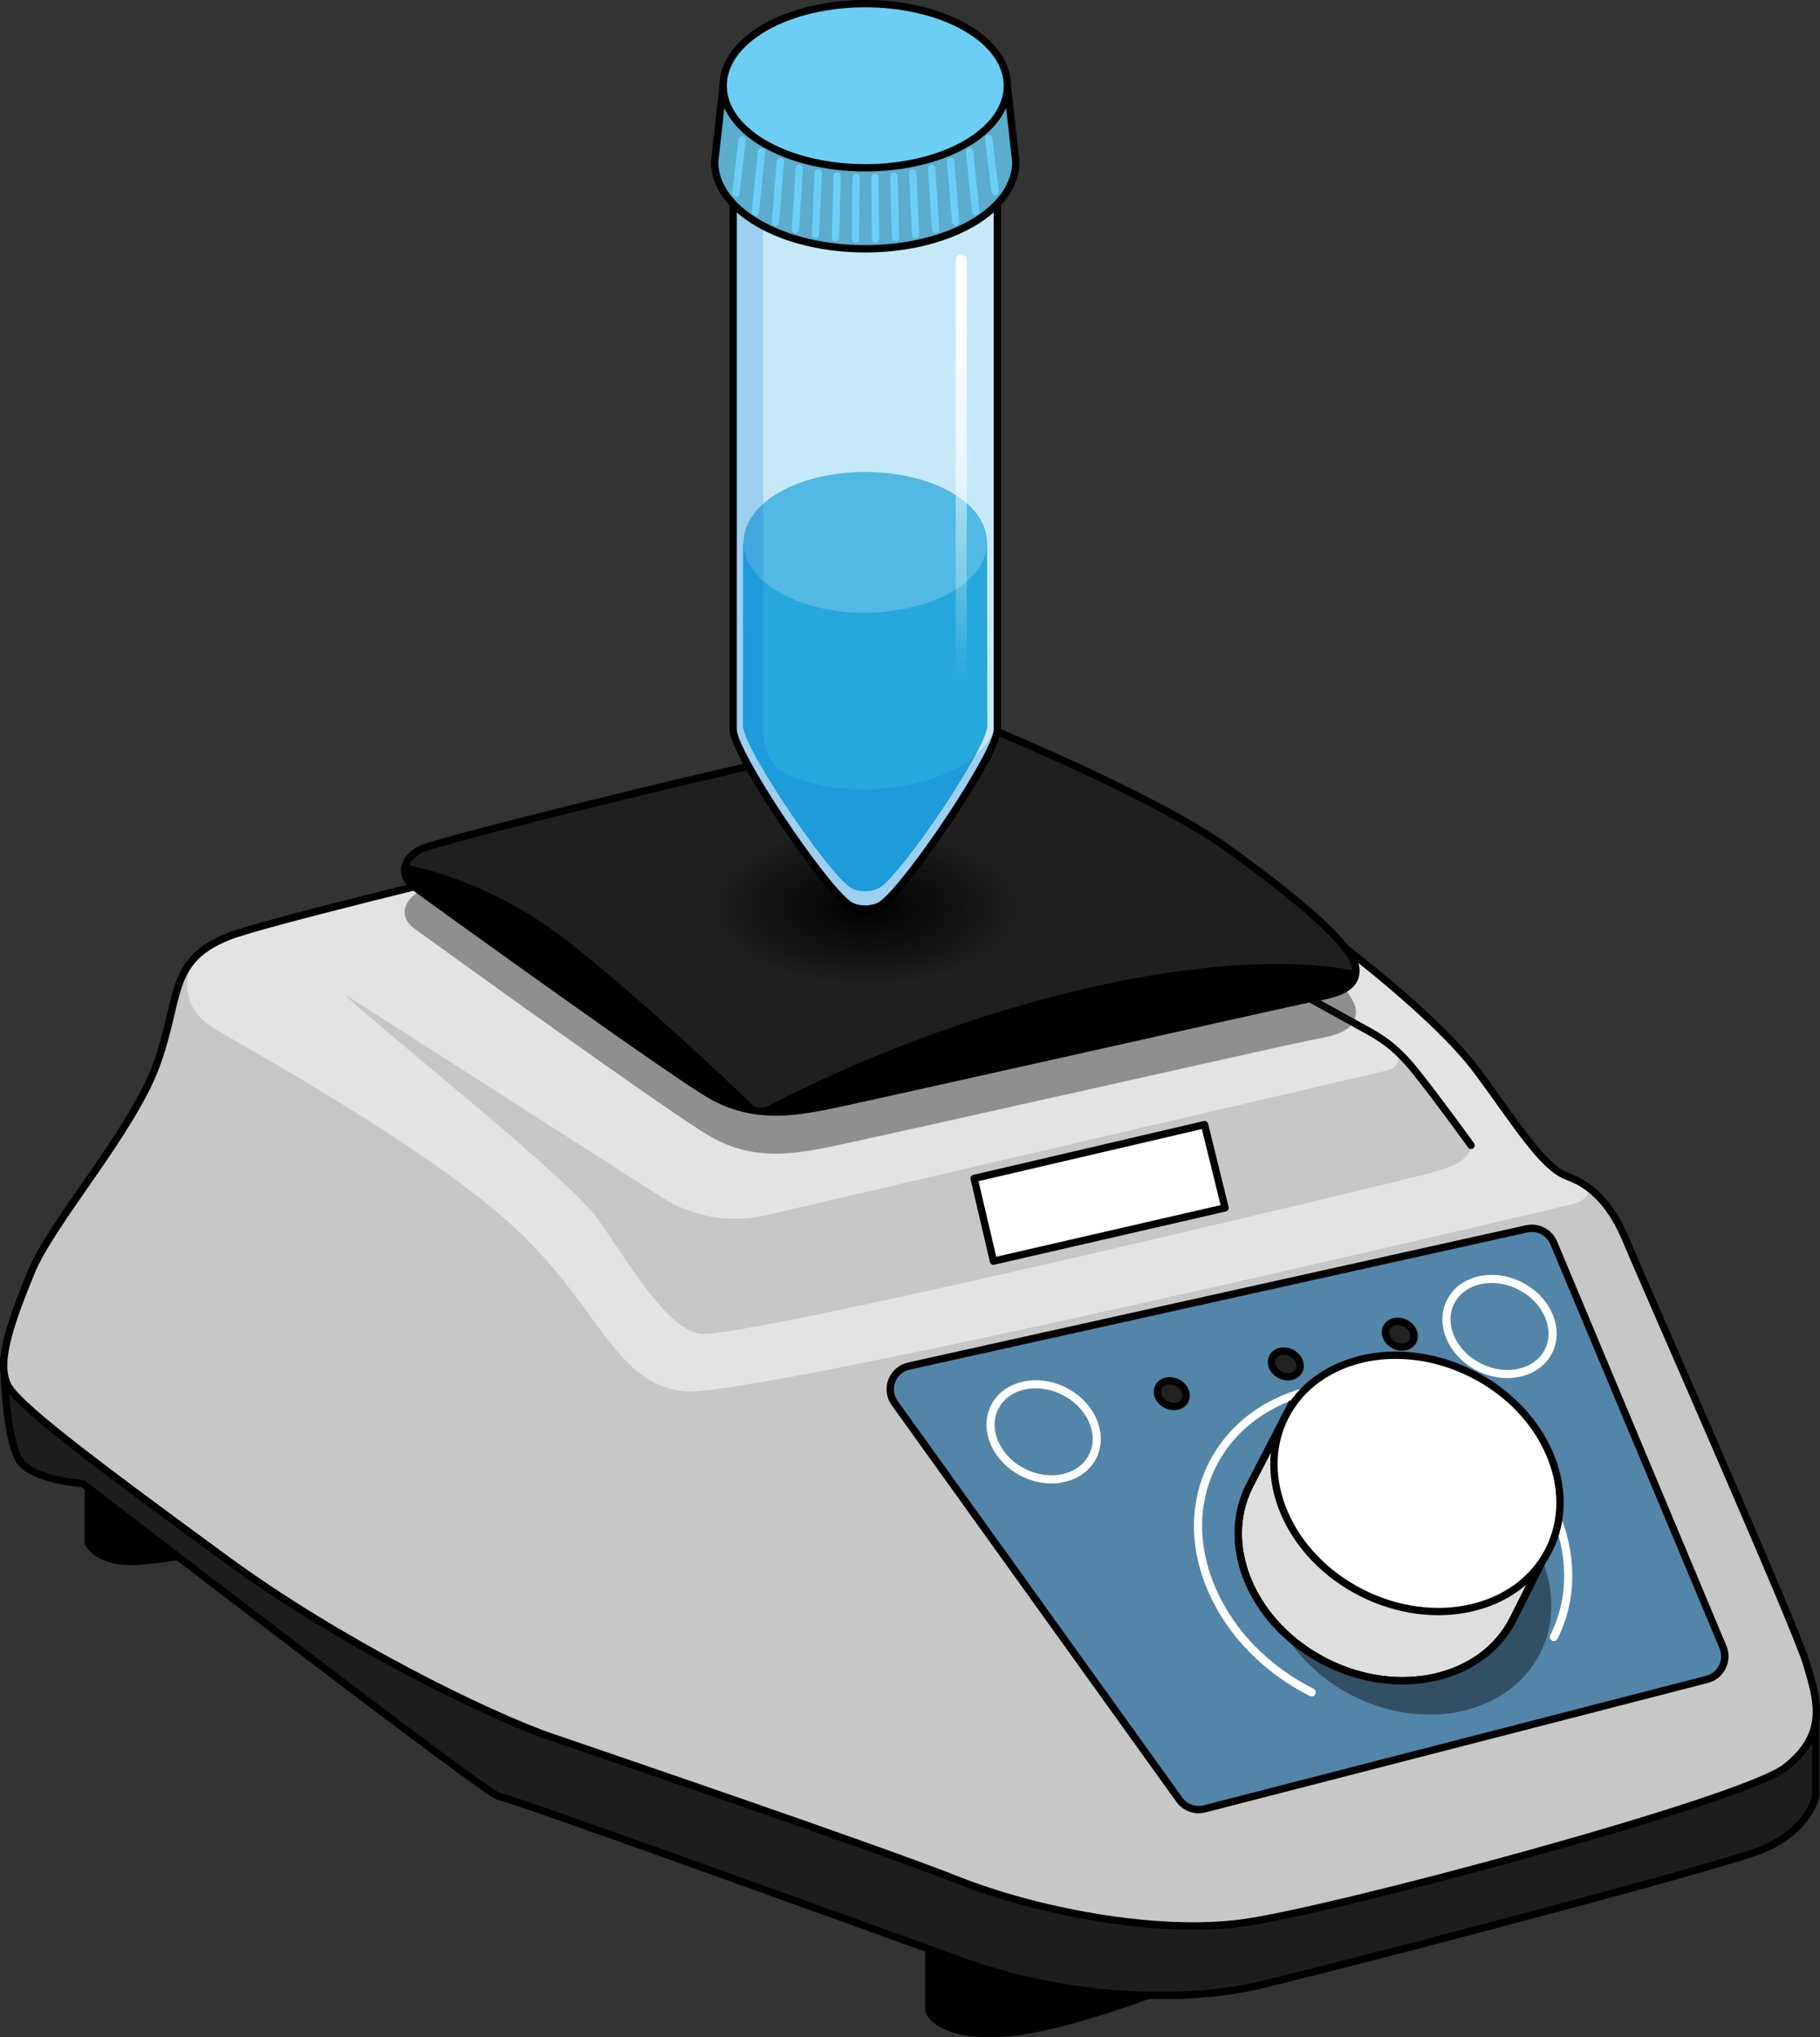 <?xml version="1.0" encoding="utf-8"?>
<!-- Generator: Adobe Illustrator 22.0.0, SVG Export Plug-In . SVG Version: 6.00 Build 0)  -->
<svg version="1.1" id="Layer_1" xmlns="http://www.w3.org/2000/svg" xmlns:xlink="http://www.w3.org/1999/xlink" x="0px" y="0px"
	 width="248.568px" height="278.121px" viewBox="0 0 248.568 278.121" enable-background="new 0 0 248.568 278.121"
	 xml:space="preserve">
<rect x="0" y="0" width="248.568" height="278.121" fill="#333333" stroke="none"/>
<g>
	<g>
		<path stroke="#000000" stroke-linecap="round" stroke-linejoin="round" stroke-miterlimit="10" d="M12.061,198.892v11.774
			c0,0,1.196,2.863,6.87,2.475c5.674-0.388,15.417-2.475,15.417-2.475l-2.753-10.465L12.061,198.892z"/>
		<path stroke="#000000" stroke-linecap="round" stroke-linejoin="round" stroke-miterlimit="10" d="M126.853,262.933v11.602
			c0,0,1.101,3.579,10.187,3.028s25.329-7.287,25.329-7.287l-10.187-13.637L126.853,262.933z"/>
		<path fill="#1D1D1D" stroke="#000000" stroke-linecap="round" stroke-linejoin="round" stroke-miterlimit="10" d="
			M247.989,234.794v10.446c0,0-0.94,4.879-7.91,7.493s-60.985,16.727-68.826,18.47c-7.841,1.742-23.523,2.439-39.902-3.485
			c-16.379-5.924-61.682-22.303-63.251-22.477s-56.804-42.701-56.804-42.701s-5.75-0.337-8.189-2.602
			C0.668,197.672,0.5,185.475,0.5,185.475l13.41-2.485l70.569,15.03l129.986,33.281l15.333-0.174L247.989,234.794z"/>
		<path fill="#E3E3E3" d="M183.697,129.415c0,0,12.544,9.472,17.92,16.64c5.376,7.168,8.96,13.312,12.544,14.592
			c3.584,1.28,6.144,4.352,7.936,8.704c1.792,4.352,23.039,52.479,24.575,57.599s3.072,9.728-2.816,14.336
			c-5.888,4.608-62.462,19.712-74.238,21.247c-11.776,1.536-27.903-1.536-38.911-5.888c-11.008-4.352-46.335-16.384-55.295-19.456
			c-8.96-3.072-29.183-13.056-44.543-24.319c-15.36-11.264-27.903-20.48-29.695-23.551c-1.792-3.072,0.256-8.704,3.072-15.616
			s13.824-19.2,17.152-28.415s1.536-14.08,9.728-17.408c8.192-3.328,101.374-24.831,101.374-24.831L183.697,129.415z"/>
		<path fill="#C7C7C7" d="M191.059,143.52c0,0,8.293,9.897,9.856,12.849c-0.174,2.431-3.82,3.299-6.425,3.994
			s-93.417,22.692-98.973,21.705c-4.623-0.822-9.724-9.816-13.891-15.674c-4.167-5.857-32.579-28.21-34.458-30.588
			c9.454-3.746,19.178,1.116,19.178,1.116l101.23,8.855L191.059,143.52z"/>
		<path fill="#E3E3E3" d="M46.189,135.179l44.189,28.28c4.227,2.705,9.368,3.589,14.256,2.45l84.909-19.786
			c1.749-0.408,2.075-2.756,0.504-3.625l-57.724-31.923l-85.545,21.05C45.105,132.036,44.738,134.25,46.189,135.179z"/>
		<path fill="none" stroke="#000000" stroke-linecap="round" stroke-linejoin="round" stroke-miterlimit="10" d="M176.244,134.863
			c0,0,8,4.424,9.972,5.515c1.973,1.091,4.161,2.218,7.096,5.873s7.603,10.119,7.603,10.119"/>
		<path fill="#C7C7C7" d="M246.671,226.949c-1.536-5.12-22.783-53.247-24.575-57.599c-1.292-3.138-2.992-5.597-5.178-7.212
			c0.478,1.836-2.621,2.378-2.621,2.378s-111.418,26.382-120.84,25.44s-11.542-11.542-23.085-22.266
			c-11.542-10.724-34.627-23.432-40.987-27.201c-6.277-3.72-2.932-9.543-2.843-9.694c-3.02,3.198-2.671,7.641-5.145,14.491
			c-3.328,9.216-14.336,21.503-17.152,28.415c-2.816,6.912-4.864,12.544-3.072,15.616c1.792,3.072,14.336,12.288,29.695,23.551
			c15.36,11.264,35.583,21.247,44.543,24.319s44.287,15.104,55.295,19.456c11.008,4.352,27.135,7.424,38.911,5.888
			c11.776-1.536,68.35-16.64,74.238-21.247C249.743,236.676,248.207,232.069,246.671,226.949z"/>
		<path opacity="0.4" fill="#131313" d="M136.559,105.717c0,0,21.581,8.948,30.88,15.615c9.299,6.667,17.37,13.335,17.721,16.493
			s-3.509,3.685-6.316,4.211c-2.807,0.526-62.637,14.036-66.497,14.738c-3.86,0.702-9.475,1.755-15.265-1.579
			c-5.79-3.334-38.325-26.856-40.523-28.448c-2.198-1.593-1.402-3.982,0.874-5.12c2.275-1.138,44.711-11.718,57.567-13.993
			S136.559,105.717,136.559,105.717z"/>
		<path fill="none" stroke="#000000" stroke-linecap="round" stroke-linejoin="round" stroke-miterlimit="10" d="M183.697,129.415
			c0,0,12.544,9.472,17.92,16.64c5.376,7.168,8.96,13.312,12.544,14.592c3.584,1.28,6.144,4.352,7.936,8.704
			c1.792,4.352,23.039,52.479,24.575,57.599s3.072,9.728-2.816,14.336c-5.888,4.608-62.462,19.712-74.238,21.247
			c-11.776,1.536-27.903-1.536-38.911-5.888c-11.008-4.352-46.335-16.384-55.295-19.456c-8.96-3.072-29.183-13.056-44.543-24.319
			c-15.36-11.264-27.903-20.48-29.695-23.551c-1.792-3.072,0.256-8.704,3.072-15.616s13.824-19.2,17.152-28.415
			s1.536-14.08,9.728-17.408c8.192-3.328,101.374-24.831,101.374-24.831L183.697,129.415z"/>
		<path fill="#5385A8" d="M124.13,186.5l84.376-18.733c1.533-0.34,3.09,0.466,3.697,1.915l23.116,55.196
			c0.764,1.825-0.268,3.903-2.184,4.397l-68.618,17.677c-1.296,0.334-2.665-0.162-3.446-1.25l-38.874-54.141
			C120.838,189.669,121.856,187.005,124.13,186.5z"/>
		<path fill="#FFFFFF" d="M143.6,202.523c-1.353,0-2.772-0.323-4.117-1.003c-3.96-2-5.813-6.338-4.13-9.669
			c1.683-3.33,6.274-4.412,10.233-2.414c1.9,0.959,3.38,2.482,4.165,4.285c0.801,1.839,0.788,3.751-0.036,5.383l0,0
			C148.604,201.304,146.226,202.523,143.6,202.523z M141.456,189.54c-2.215,0-4.197,0.998-5.113,2.812
			c-1.406,2.785,0.227,6.454,3.64,8.177c3.41,1.723,7.333,0.861,8.74-1.925c0.672-1.331,0.675-2.908,0.009-4.439
			c-0.682-1.567-1.977-2.893-3.648-3.737C143.894,189.826,142.642,189.54,141.456,189.54z M149.219,198.855h0.011H149.219z"/>
		
			<ellipse transform="matrix(0.451 -0.893 0.893 0.451 -82.01 247.272)" fill="#222222" stroke="#000000" stroke-linecap="round" stroke-linejoin="round" stroke-miterlimit="10" cx="159.935" cy="190.28" rx="1.68" ry="2.025"/>
		
			<ellipse transform="matrix(0.451 -0.893 0.893 0.451 -69.844 258.944)" fill="#222222" stroke="#000000" stroke-linecap="round" stroke-linejoin="round" stroke-miterlimit="10" cx="175.503" cy="186.229" rx="1.68" ry="2.025"/>
		
			<ellipse transform="matrix(0.451 -0.893 0.893 0.451 -57.678 270.617)" fill="#222222" stroke="#000000" stroke-linecap="round" stroke-linejoin="round" stroke-miterlimit="10" cx="191.072" cy="182.179" rx="1.68" ry="2.025"/>
		<path fill="#FFFFFF" d="M205.866,188.143c-1.353,0-2.772-0.323-4.117-1.003c-3.96-2-5.813-6.338-4.13-9.669
			c1.684-3.331,6.273-4.415,10.233-2.415c3.959,1.999,5.812,6.337,4.129,9.669l0,0C210.87,186.923,208.492,188.143,205.866,188.143z
			 M203.723,175.158c-2.215,0-4.198,1-5.114,2.813c-1.406,2.785,0.227,6.454,3.64,8.177c3.408,1.723,7.334,0.86,8.74-1.925
			s-0.225-6.454-3.639-8.177C206.16,175.445,204.908,175.158,203.723,175.158z M211.485,184.474h0.011H211.485z"/>
		<path fill="#FFFFFF" d="M179.145,231.605c-0.085,0-0.17-0.02-0.25-0.06c-6.341-3.202-11.272-8.266-13.881-14.26
			c-2.626-6.031-2.593-12.279,0.091-17.594c5.522-10.938,20.694-14.441,33.822-7.812c13.125,6.628,19.311,20.919,13.79,31.856
			c-0.139,0.273-0.475,0.379-0.746,0.245c-0.273-0.138-0.383-0.472-0.245-0.746c5.246-10.39-0.721-24.011-13.3-30.364
			c-12.579-6.354-27.084-3.069-32.33,7.322c-2.532,5.015-2.555,10.928-0.064,16.65c2.506,5.757,7.253,10.628,13.364,13.713
			c0.273,0.138,0.383,0.472,0.245,0.746C179.543,231.493,179.348,231.605,179.145,231.605z"/>
		
			<ellipse transform="matrix(0.451 -0.893 0.893 0.451 -87.783 290.551)" opacity="0.4" cx="192.218" cy="216.611" rx="16.736" ry="20.173"/>
		<path fill="none" stroke="#000000" stroke-linecap="round" stroke-linejoin="round" stroke-miterlimit="10" d="M124.13,186.5
			l84.376-18.733c1.533-0.34,3.09,0.466,3.697,1.915l23.116,55.196c0.764,1.825-0.268,3.903-2.184,4.397l-68.618,17.677
			c-1.296,0.334-2.665-0.162-3.446-1.25l-38.874-54.141C120.838,189.669,121.856,187.005,124.13,186.5z"/>
		<path fill="#DEDEDE" stroke="#000000" stroke-miterlimit="10" d="M206.894,208.313c-1.829-4.536-5.553-8.681-10.705-11.283
			c-4.748-2.397-9.828-3.036-14.303-2.17l-5.556-2.989l-5.692,11.004c-4.167,8.251,0.518,19.01,10.464,24.032
			c9.945,5.022,21.385,2.405,25.551-5.845l5.094-10.139L206.894,208.313z"/>
		<path fill="none" stroke="#000000" stroke-miterlimit="10" d="M206.894,208.313c-1.829-4.536-5.553-8.681-10.705-11.283
			c-4.748-2.397-9.828-3.036-14.303-2.17l-5.556-2.989l-5.692,11.004c-4.167,8.251,0.518,19.01,10.464,24.032
			c9.945,5.022,21.385,2.405,25.551-5.845l5.094-10.139L206.894,208.313z"/>
		<polygon fill="#FFFFFF" stroke="#000000" stroke-linecap="round" stroke-linejoin="round" stroke-miterlimit="10" points="
			133.04,160.883 164.513,153.539 167.311,164.905 135.686,172.175 		"/>
		
			<ellipse transform="matrix(0.451 -0.893 0.893 0.451 -74.57 283.884)" fill="#FFFFFF" stroke="#000000" stroke-linecap="round" stroke-linejoin="round" stroke-miterlimit="10" cx="193.407" cy="202.539" rx="16.736" ry="20.173"/>
		<path fill="#1F1F1F" d="M136.559,100.036c0,0,21.581,8.948,30.88,15.615c9.299,6.667,17.37,13.335,17.721,16.493
			s-3.509,3.685-6.316,4.211c-2.807,0.526-62.637,14.036-66.497,14.738c-3.86,0.702-9.475,1.755-15.265-1.579
			c-5.79-3.334-38.325-26.856-40.523-28.448c-2.198-1.593-1.402-3.982,0.874-5.12c2.275-1.138,44.711-11.718,57.567-13.993
			C127.856,99.678,136.559,100.036,136.559,100.036z"/>
		
			<radialGradient id="SVGID_1_" cx="118.209" cy="123.87" r="21.658" gradientTransform="matrix(1 0 0 0.5 0 61.935)" gradientUnits="userSpaceOnUse">
			<stop  offset="0" style="stop-color:#000000"/>
			<stop  offset="1" style="stop-color:#000000;stop-opacity:0"/>
		</radialGradient>
		<ellipse fill="url(#SVGID_1_)" cx="118.209" cy="123.87" rx="27.517" ry="13.453"/>
		<path d="M149.124,134.77c-25.603,5.748-45.479,16.904-45.497,16.914c3.323,0.398,6.352-0.159,8.72-0.59
			c3.86-0.702,63.69-14.212,66.497-14.738c2.673-0.501,6.291-1.008,6.33-3.78C181.807,131.809,170.287,130.019,149.124,134.77z"/>
		<path d="M103.627,151.684L103.627,151.684c0,0-12.737-12.514-25.421-22.664c-9.491-7.596-18.728-10.165-22.778-10.977
			c-0.36,1.022-0.085,2.142,1.131,3.024c2.198,1.593,34.733,25.115,40.523,28.448C99.321,150.804,101.532,151.432,103.627,151.684z"
			/>
		<path fill="none" stroke="#000000" stroke-linecap="round" stroke-linejoin="round" stroke-miterlimit="10" d="M136.559,100.036
			c0,0,21.581,8.948,30.88,15.615c9.299,6.667,17.37,13.335,17.721,16.493s-3.509,3.685-6.316,4.211
			c-2.807,0.526-62.637,14.036-66.497,14.738c-3.86,0.702-9.475,1.755-15.265-1.579c-5.79-3.334-38.325-26.856-40.523-28.448
			c-2.198-1.593-1.402-3.982,0.874-5.12c2.275-1.138,44.711-11.718,57.567-13.993C127.856,99.678,136.559,100.036,136.559,100.036z"
			/>
	</g>
	<g>
		<path fill="#C6E9FA" d="M132.66,24.643c-0.517-0.401-1.086-0.787-1.716-1.149c-7.025-4.056-18.519-4.056-25.543,0
			c-0.63,0.363-1.2,0.748-1.717,1.149h-3.551V99.62c0,3.192,12.059,21.113,15.69,23.812c0.083,0.064,0.172,0.127,0.272,0.185
			c1.295,0.747,3.174,0.566,4.154,0c0.101-0.058,0.19-0.12,0.273-0.185c3.631-2.698,15.69-20.62,15.69-23.812V24.643H132.66z"/>
		<g>
			<path id="_changecolor" fill="#26A8DC" d="M134.808,74.114l-0.039-0.551c-0.196-2.303-1.79-4.573-4.819-6.322
				c-6.478-3.74-17.079-3.74-23.557,0c-3.029,1.749-4.622,4.019-4.818,6.322l-0.088,0.755c-0.002-0.067-0.017,24.777-0.017,24.777
				c0,2.943,11.154,19.468,14.501,21.956c0.077,0.059,0.176,0.117,0.269,0.17c1.194,0.689,2.935,0.522,3.838,0
				c0.093-0.054,0.199-0.111,0.276-0.17c3.348-2.488,14.491-19.012,14.491-21.956L134.808,74.114z"/>
			<path opacity="0.2" fill="#FFFFFF" d="M129.951,80.841c-5.559,3.21-16.216,4.238-23.557,0c-6.477-3.74-6.477-9.86,0-13.6
				c6.478-3.74,17.08-3.74,23.557,0C136.428,70.981,136.428,77.101,129.951,80.841z"/>
		</g>
		<path opacity="0.2" fill="#006AD1" d="M130.944,104.722c-5.558,3.209-15.81,4.396-23.615,0.96c-3.424-1.963-3.09-5.813-3.09-6.909
			V85.281V53.869V23.48h-2.777v3.759l-1.329-1.728V99.62c0,1.351,2.163,5.343,4.931,9.701c0.019,0.029,0.037,0.059,0.056,0.088
			c0.166,0.262,0.335,0.524,0.505,0.788c0.029,0.045,0.058,0.09,0.088,0.136c0.162,0.25,0.325,0.5,0.49,0.75
			c0.042,0.064,0.085,0.129,0.127,0.193c0.158,0.24,0.317,0.479,0.477,0.718c0.046,0.068,0.091,0.136,0.137,0.204
			c0.158,0.236,0.317,0.471,0.476,0.706c0.051,0.075,0.103,0.15,0.154,0.225c0.156,0.228,0.312,0.456,0.468,0.682
			c0.051,0.074,0.103,0.148,0.154,0.221c0.159,0.229,0.317,0.457,0.476,0.683c0.037,0.052,0.073,0.104,0.11,0.156
			c0.332,0.471,0.663,0.935,0.991,1.388c0.042,0.058,0.084,0.117,0.126,0.174c0.099,0.136,0.196,0.268,0.295,0.401
			c0.111,0.152,0.223,0.305,0.334,0.454c0.096,0.129,0.19,0.254,0.285,0.381c0.112,0.15,0.224,0.3,0.335,0.446
			c0.092,0.121,0.182,0.238,0.273,0.357c0.111,0.146,0.223,0.291,0.333,0.433c0.087,0.113,0.173,0.222,0.259,0.332
			c0.111,0.142,0.222,0.283,0.331,0.42c0.083,0.104,0.165,0.206,0.246,0.307c0.108,0.134,0.215,0.266,0.32,0.394
			c0.079,0.097,0.158,0.192,0.236,0.286c0.104,0.125,0.206,0.247,0.307,0.366c0.075,0.089,0.15,0.176,0.223,0.261
			c0.1,0.116,0.197,0.226,0.294,0.335c0.07,0.079,0.14,0.158,0.208,0.233c0.096,0.106,0.188,0.205,0.279,0.303
			c0.064,0.068,0.128,0.138,0.189,0.202c0.092,0.096,0.179,0.183,0.266,0.27c0.056,0.056,0.113,0.115,0.167,0.167
			c0.092,0.089,0.178,0.167,0.264,0.245c0.042,0.038,0.088,0.082,0.129,0.118c0.124,0.108,0.242,0.204,0.351,0.286
			c0.083,0.064,0.172,0.127,0.272,0.185c1.295,0.747,3.174,0.566,4.154,0c0.101-0.058,0.19-0.121,0.273-0.185
			c0.108-0.08,0.224-0.175,0.346-0.281c0.009-0.008,0.02-0.018,0.029-0.026c3.684-3.233,13.495-17.713,15.088-22.466
			c0.057-0.932,0.102-1.704,0.138-2.28C135.729,100.699,134.004,102.956,130.944,104.722z"/>
		<g opacity="0.2">
			<path opacity="0.2" fill="#006AD1" d="M100.133,97.34v0.01c0,0.343,0.031,0.686,0.089,1.028
				C100.163,97.424,100.133,97.014,100.133,97.34z"/>
			<path opacity="0.2" fill="#006AD1" d="M136.122,98.379c0.058-0.342,0.089-0.686,0.089-1.03
				C136.212,97.002,136.182,97.413,136.122,98.379z"/>
		</g>
		
			<path fill="#D3EEFB" stroke="#000000" stroke-width="0.75" stroke-linecap="round" stroke-linejoin="round" stroke-miterlimit="10" d="
			M130.944,25.584c-6.028,3.48-17.584,4.595-25.543,0c-7.025-4.055-7.025-4.26,0-8.316c7.024-4.056,18.518-4.056,25.543,0
			C137.968,21.324,137.968,21.529,130.944,25.584z"/>
		<path fill="none" stroke="#000000" stroke-linecap="round" stroke-linejoin="round" stroke-miterlimit="10" d="M132.66,24.643
			c-0.517-0.401-1.086-0.787-1.716-1.149c-7.025-4.056-18.519-4.056-25.543,0c-0.63,0.363-1.2,0.748-1.717,1.149h-3.551V99.62
			c0,3.192,12.059,21.113,15.69,23.812c0.083,0.064,0.172,0.127,0.272,0.185c1.295,0.747,3.174,0.566,4.154,0
			c0.101-0.058,0.19-0.12,0.273-0.185c3.631-2.698,15.69-20.62,15.69-23.812V24.643H132.66z"/>
		<g>
			<g>
				<g>
					<path fill="#5BACCD" stroke="#000000" stroke-linecap="round" stroke-linejoin="round" stroke-miterlimit="10" d="
						M135.318,11.704c-0.88-0.959-2.012-1.859-3.406-2.663c-7.556-4.363-19.922-4.363-27.48,0c-1.394,0.804-2.525,1.704-3.405,2.663
						h-2.262l-1.164,10.39l0,0c0,3.049,2.001,6.098,6.006,8.407c8.011,4.626,21.118,4.626,29.128,0
						c4.005-2.309,6.006-5.358,6.006-8.407l0,0l-1.164-10.39H135.318z"/>
					<g>
						<path fill="#6DCEF5" d="M116.841,33.168c-0.001,0-0.003,0-0.005,0c-0.275-0.003-0.497-0.229-0.495-0.505l0.075-8.446
							c0.003-0.274,0.226-0.495,0.5-0.495c0.001,0,0.003,0,0.005,0c0.275,0.003,0.497,0.229,0.495,0.505l-0.075,8.446
							C117.338,32.948,117.115,33.168,116.841,33.168z"/>
						<path fill="#6DCEF5" d="M119.578,33.168c-0.274,0-0.497-0.221-0.5-0.495l-0.079-8.472c-0.003-0.276,0.219-0.502,0.495-0.505
							c0.264-0.051,0.502,0.219,0.505,0.495l0.079,8.472c0.003,0.276-0.219,0.502-0.495,0.505
							C119.581,33.168,119.58,33.168,119.578,33.168z"/>
						<path fill="#6DCEF5" d="M122.314,32.938c-0.27,0-0.492-0.215-0.5-0.486l-0.234-8.433c-0.008-0.275,0.21-0.506,0.486-0.514
							c0.277,0.006,0.506,0.21,0.514,0.486l0.234,8.433c0.008,0.275-0.21,0.506-0.486,0.514
							C122.323,32.938,122.319,32.938,122.314,32.938z"/>
						<path fill="#6DCEF5" d="M125.051,32.508c-0.266,0-0.487-0.209-0.499-0.477l-0.39-8.422c-0.014-0.276,0.2-0.51,0.476-0.522
							c0.279-0.049,0.511,0.2,0.522,0.476l0.39,8.422c0.014,0.276-0.2,0.51-0.476,0.522
							C125.067,32.508,125.059,32.508,125.051,32.508z"/>
						<path fill="#6DCEF5" d="M127.787,31.828c-0.261,0-0.48-0.203-0.498-0.468l-0.545-8.37c-0.018-0.275,0.191-0.514,0.467-0.531
							c0.252-0.008,0.514,0.19,0.531,0.467l0.545,8.37c0.018,0.275-0.191,0.514-0.467,0.531
							C127.809,31.828,127.799,31.828,127.787,31.828z"/>
						<path fill="#6DCEF5" d="M130.525,30.805c-0.257,0-0.476-0.197-0.497-0.458l-0.699-8.281c-0.023-0.275,0.181-0.517,0.456-0.54
							c0.273-0.019,0.517,0.181,0.54,0.456l0.699,8.281c0.023,0.275-0.181,0.517-0.456,0.54
							C130.553,30.804,130.54,30.805,130.525,30.805z"/>
						<path fill="#6DCEF5" d="M133.261,29.384c-0.253,0-0.47-0.191-0.496-0.448l-0.854-8.262c-0.028-0.275,0.171-0.521,0.445-0.549
							c0.27-0.031,0.521,0.171,0.549,0.445l0.854,8.262c0.028,0.275-0.171,0.521-0.445,0.549
							C133.297,29.383,133.279,29.384,133.261,29.384z"/>
						<path fill="#6DCEF5" d="M135.914,26.665c-0.249,0-0.464-0.186-0.495-0.439l-0.891-7.27c-0.034-0.273,0.161-0.523,0.436-0.557
							c0.267-0.042,0.522,0.161,0.557,0.436l0.891,7.27c0.034,0.273-0.161,0.523-0.436,0.557
							C135.955,26.664,135.934,26.665,135.914,26.665z"/>
						<path fill="#6DCEF5" d="M114.103,32.938c-0.004,0-0.009,0-0.014,0c-0.276-0.008-0.494-0.237-0.486-0.514l0.229-8.433
							c0.008-0.271,0.229-0.486,0.5-0.486c0.004,0,0.009,0,0.014,0c0.276,0.008,0.494,0.237,0.486,0.514l-0.229,8.433
							C114.595,32.723,114.374,32.938,114.103,32.938z"/>
						<path fill="#6DCEF5" d="M111.367,32.508c-0.008,0-0.015,0-0.022-0.001c-0.276-0.012-0.489-0.246-0.477-0.521l0.385-8.408
							c0.013-0.276,0.235-0.502,0.521-0.477c0.276,0.012,0.489,0.246,0.477,0.521l-0.385,8.408
							C111.854,32.299,111.633,32.508,111.367,32.508z"/>
						<path fill="#6DCEF5" d="M108.632,31.828c-0.012,0-0.022,0-0.033-0.001c-0.275-0.018-0.484-0.256-0.467-0.531l0.54-8.37
							c0.019-0.276,0.285-0.477,0.531-0.467c0.275,0.018,0.484,0.256,0.467,0.531l-0.54,8.37
							C109.112,31.625,108.892,31.828,108.632,31.828z"/>
						<path fill="#6DCEF5" d="M105.892,30.838c-0.015,0-0.028-0.001-0.043-0.002c-0.274-0.022-0.479-0.265-0.456-0.54l0.695-8.314
							c0.022-0.275,0.276-0.468,0.54-0.456c0.274,0.022,0.479,0.265,0.456,0.54l-0.695,8.314
							C106.368,30.641,106.149,30.838,105.892,30.838z"/>
						<path fill="#6DCEF5" d="M103.176,29.484c-0.017,0-0.033-0.001-0.051-0.003c-0.274-0.026-0.475-0.271-0.448-0.547l0.818-8.248
							c0.028-0.274,0.26-0.48,0.548-0.447c0.274,0.026,0.475,0.271,0.448,0.547l-0.818,8.248
							C103.647,29.292,103.43,29.484,103.176,29.484z"/>
						<path fill="#6DCEF5" d="M100.501,26.893c-0.021,0-0.04-0.001-0.06-0.004c-0.274-0.032-0.471-0.281-0.438-0.555l0.865-7.287
							c0.032-0.275,0.303-0.474,0.555-0.438c0.274,0.032,0.471,0.281,0.438,0.555l-0.865,7.287
							C100.967,26.707,100.75,26.893,100.501,26.893z"/>
					</g>
					<path fill="#6DCEF5" stroke="#000000" stroke-linecap="round" stroke-linejoin="round" stroke-miterlimit="10" d="
						M131.912,19.636c-7.556,4.364-19.922,4.364-27.48,0c-7.555-4.361-7.555-11.502,0-15.865c7.558-4.362,19.924-4.362,27.48,0
						C139.468,8.134,139.468,15.275,131.912,19.636z"/>
				</g>
			</g>
		</g>
		<linearGradient id="SVGID_2_" gradientUnits="userSpaceOnUse" x1="131.285" y1="41.427" x2="131.285" y2="92.518">
			<stop  offset="0" style="stop-color:#FFFFFF"/>
			<stop  offset="1" style="stop-color:#FFFFFF;stop-opacity:0"/>
		</linearGradient>
		<path fill="url(#SVGID_2_)" d="M131.285,93.774c-0.419,0-0.76-0.34-0.76-0.76V35.526c0-0.42,0.34-0.76,0.76-0.76
			c0.42,0,0.76,0.34,0.76,0.76v57.487C132.045,93.433,131.705,93.774,131.285,93.774z"/>
	</g>
</g>
</svg>
